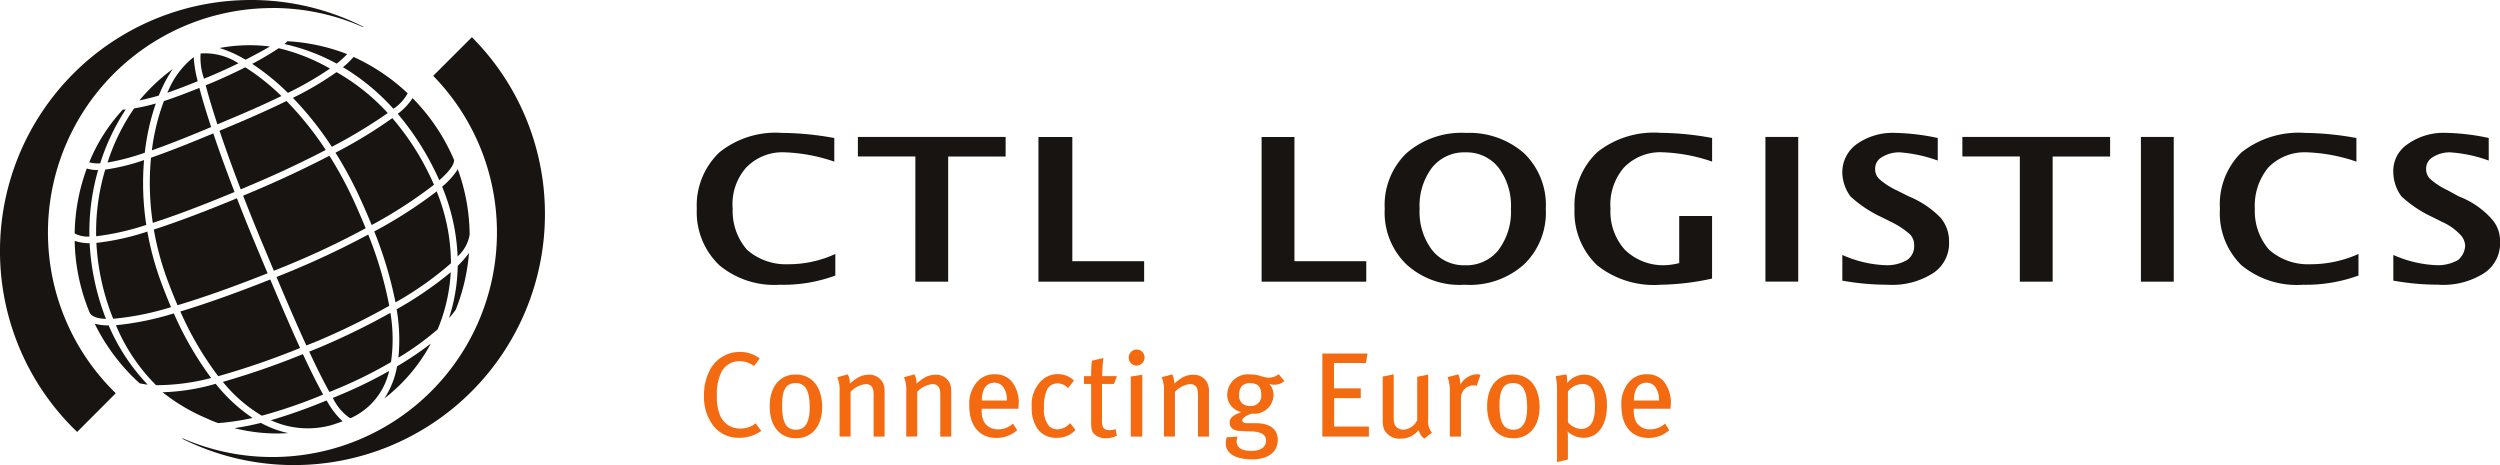 <?xml version="1.0" encoding="utf-8"?>
<svg xmlns="http://www.w3.org/2000/svg" width="188.226" height="35.013" viewBox="0 0 188.226 35.013">
  <g id="Group_200" data-name="Group 200" transform="translate(570.348 -111.091)">
    <path id="Path_224" data-name="Path 224" d="M-514.72,144.051a2.374,2.374,0,0,1-1.942-.934,3.558,3.558,0,0,1-.681-2.234,4.023,4.023,0,0,1,.408-1.86,2.522,2.522,0,0,1,2.251-1.435,2.436,2.436,0,0,1,1.535.491l-.427.572a1.76,1.76,0,0,0-1.108-.364,1.5,1.5,0,0,0-1.388.9,3.724,3.724,0,0,0-.3,1.679,3.585,3.585,0,0,0,.226,1.471,1.592,1.592,0,0,0,1.534,1.016,1.732,1.732,0,0,0,1.154-.389l.426.571a2.841,2.841,0,0,1-1.689.517" fill="#f36a10" fill-rule="evenodd"/>
    <path id="Path_225" data-name="Path 225" d="M-510.427,144.088c-1.217,0-1.971-.926-1.971-2.4s.754-2.4,1.952-2.4c1.344,0,2,1.071,2,2.442,0,1.443-.771,2.36-1.978,2.36m-.019-4.157c-.726,0-1.025.517-1.025,1.661,0,1.388.354,1.851,1.062,1.851.635,0,1.025-.49,1.025-1.679C-509.384,140.357-509.792,139.931-510.446,139.931Z" fill="#f36a10" fill-rule="evenodd"/>
    <path id="Path_226" data-name="Path 226" d="M-504.573,143.961v-3.068c0-.409-.037-.554-.146-.7a.56.56,0,0,0-.463-.182,1.836,1.836,0,0,0-1.126.581v3.368h-.826v-3.387a2.477,2.477,0,0,0-.172-1.079l.789-.218a1.43,1.43,0,0,1,.155.7,4.168,4.168,0,0,1,.59-.445,1.679,1.679,0,0,1,.845-.227,1.138,1.138,0,0,1,1.071.644,1.444,1.444,0,0,1,.109.572v3.441Z" fill="#f36a10" fill-rule="evenodd"/>
    <path id="Path_227" data-name="Path 227" d="M-499.555,143.961v-3.068c0-.409-.036-.554-.145-.7a.561.561,0,0,0-.464-.182,1.839,1.839,0,0,0-1.125.581v3.368h-.826v-3.387a2.461,2.461,0,0,0-.173-1.079l.791-.218a1.452,1.452,0,0,1,.154.7,4.111,4.111,0,0,1,.59-.445,1.681,1.681,0,0,1,.844-.227,1.137,1.137,0,0,1,1.071.644,1.427,1.427,0,0,1,.109.572v3.441Z" fill="#f36a10" fill-rule="evenodd"/>
    <path id="Path_228" data-name="Path 228" d="M-496.435,141.864v.109a1.714,1.714,0,0,0,.191.908,1.189,1.189,0,0,0,1.045.536,1.621,1.621,0,0,0,1.117-.437l.317.5a2.32,2.32,0,0,1-1.571.582c-1.262,0-2.033-.917-2.033-2.406a2.492,2.492,0,0,1,.544-1.761,1.7,1.7,0,0,1,1.372-.626,1.64,1.64,0,0,1,1.234.49,2.547,2.547,0,0,1,.554,1.961v.145Zm1.617-1.643a.816.816,0,0,0-.653-.318c-.636,0-.954.518-.954,1.343h1.888A1.665,1.665,0,0,0-494.818,140.221Z" fill="#f36a10" fill-rule="evenodd"/>
    <path id="Path_229" data-name="Path 229" d="M-490.771,144.051a1.667,1.667,0,0,1-1.462-.68,2.753,2.753,0,0,1-.436-1.643,2.494,2.494,0,0,1,.764-2.006,1.736,1.736,0,0,1,1.18-.463,1.741,1.741,0,0,1,1.234.481l-.436.572a1.105,1.105,0,0,0-.8-.355.874.874,0,0,0-.8.491,3.212,3.212,0,0,0-.218,1.388,1.876,1.876,0,0,0,.363,1.308.884.884,0,0,0,.654.273,1.274,1.274,0,0,0,.944-.473l.408.518a1.793,1.793,0,0,1-1.4.589" fill="#f36a10" fill-rule="evenodd"/>
    <path id="Path_230" data-name="Path 230" d="M-486.478,140h-.9v2.742c0,.563.136.735.59.735a.994.994,0,0,0,.427-.09l.1.508a1.819,1.819,0,0,1-.827.191,1.258,1.258,0,0,1-.771-.227c-.191-.173-.336-.263-.336-.926V140h-.545v-.589h.545a9.738,9.738,0,0,1,.055-1.162l.862-.2c-.036.327-.082.9-.082,1.362h1.108Z" fill="#f36a10" fill-rule="evenodd"/>
    <path id="Path_231" data-name="Path 231" d="M-484.781,138.614a.589.589,0,0,1-.582-.6.6.6,0,0,1,.59-.608.6.6,0,0,1,.6.608.607.607,0,0,1-.608.6m-.428,5.347V139.44l.863-.136v4.657Z" fill="#f36a10" fill-rule="evenodd"/>
    <path id="Path_232" data-name="Path 232" d="M-480.153,143.961v-3.068c0-.409-.036-.554-.145-.7a.561.561,0,0,0-.463-.182,1.839,1.839,0,0,0-1.126.581v3.368h-.826v-3.387a2.477,2.477,0,0,0-.172-1.079l.79-.218a1.441,1.441,0,0,1,.154.7,4.169,4.169,0,0,1,.59-.445,1.681,1.681,0,0,1,.844-.227,1.137,1.137,0,0,1,1.071.644,1.427,1.427,0,0,1,.11.572v3.441Z" fill="#f36a10" fill-rule="evenodd"/>
    <path id="Path_233" data-name="Path 233" d="M-474.4,140.058a1.092,1.092,0,0,1-.39-.073,1.268,1.268,0,0,1,.326.835,1.434,1.434,0,0,1-1.634,1.407c-.281.09-.717.3-.717.5,0,.136.109.227.327.227h.7c1.161,0,1.643.545,1.643,1.253,0,.98-.808,1.47-1.915,1.47-1.271,0-2-.445-2-1.2a1.376,1.376,0,0,1,.081-.463l.817-.045a.879.879,0,0,0-.082.345c0,.472.391.726,1.1.726.744,0,1.116-.3,1.116-.781,0-.435-.354-.69-1.252-.69-.318,0-.681-.026-.853-.045-.4-.046-.636-.272-.636-.608,0-.427.372-.608.89-.8a1.331,1.331,0,0,1-1.071-1.307,1.553,1.553,0,0,1,1.743-1.525,2.206,2.206,0,0,1,.707.1,2.589,2.589,0,0,0,.681.145,1.247,1.247,0,0,0,.745-.263l.427.517a1.124,1.124,0,0,1-.754.273m-1.825-.118c-.535,0-.826.29-.826.871a.751.751,0,0,0,.836.844.754.754,0,0,0,.826-.862C-475.388,140.212-475.652,139.94-476.224,139.94Z" fill="#f36a10" fill-rule="evenodd"/>
    <path id="Path_234" data-name="Path 234" d="M-470.788,143.961v-6.255h3.4l-.118.717h-2.405v1.906h2.015v.736H-469.9v2.142h2.615v.754Z" fill="#f36a10" fill-rule="evenodd"/>
    <path id="Path_235" data-name="Path 235" d="M-463.11,144.115a1.079,1.079,0,0,1-.427-.653,1.668,1.668,0,0,1-1.37.653,1.28,1.28,0,0,1-1.226-.681,1.926,1.926,0,0,1-.109-.762V139.44l.826-.163v3.168c0,.462.046.645.209.8a.835.835,0,0,0,.526.2,1.252,1.252,0,0,0,1.036-.717v-3.268l.825-.163v3.422a1.245,1.245,0,0,0,.282.944Z" fill="#f36a10" fill-rule="evenodd"/>
    <path id="Path_236" data-name="Path 236" d="M-459.171,140.148a.693.693,0,0,0-.237-.045.951.951,0,0,0-.943.926v2.932h-.836V140.62a2.9,2.9,0,0,0-.172-1.134l.808-.209a1.888,1.888,0,0,1,.154.7v.082a1.5,1.5,0,0,1,1.235-.79.839.839,0,0,1,.281.045Z" fill="#f36a10" fill-rule="evenodd"/>
    <path id="Path_237" data-name="Path 237" d="M-456.413,144.088c-1.217,0-1.97-.926-1.97-2.4s.753-2.4,1.952-2.4c1.343,0,2,1.071,2,2.442,0,1.443-.772,2.36-1.979,2.36m-.018-4.157c-.726,0-1.026.517-1.026,1.661,0,1.388.354,1.851,1.062,1.851.636,0,1.026-.49,1.026-1.679C-455.369,140.357-455.778,139.931-456.431,139.931Z" fill="#f36a10" fill-rule="evenodd"/>
    <path id="Path_238" data-name="Path 238" d="M-451.14,144.051a1.751,1.751,0,0,1-1.18-.471,4.38,4.38,0,0,1,.019.508v1.6l-.818.191v-5.347a4.781,4.781,0,0,0-.1-1.116l.808-.136a2.373,2.373,0,0,1,.054.654,1.647,1.647,0,0,1,1.29-.636c.926,0,1.707.753,1.707,2.315,0,1.416-.618,2.441-1.78,2.441m-.073-4.049a1.425,1.425,0,0,0-1.088.564v2.315a1.411,1.411,0,0,0,.97.5c.735,0,1.071-.563,1.071-1.671C-450.26,140.629-450.495,140-451.213,140Z" fill="#f36a10" fill-rule="evenodd"/>
    <path id="Path_239" data-name="Path 239" d="M-447.339,141.864v.109a1.723,1.723,0,0,0,.191.908,1.189,1.189,0,0,0,1.045.536,1.617,1.617,0,0,0,1.116-.437l.318.5a2.322,2.322,0,0,1-1.571.582c-1.262,0-2.033-.917-2.033-2.406a2.492,2.492,0,0,1,.544-1.761,1.7,1.7,0,0,1,1.372-.626,1.64,1.64,0,0,1,1.234.49,2.551,2.551,0,0,1,.554,1.961v.145Zm1.616-1.643a.814.814,0,0,0-.653-.318c-.635,0-.953.518-.953,1.343h1.888A1.659,1.659,0,0,0-445.723,140.221Z" fill="#f36a10" fill-rule="evenodd"/>
    <path id="Path_240" data-name="Path 240" d="M-422.6,122.872h4.326V132.3h2.471v-9.424h4.326V121.4H-422.6Zm-4.017,3.013-.927-.463a5.49,5.49,0,0,1-1.313-.852.994.994,0,0,1-.309-.771.971.971,0,0,1,.464-.849,2.457,2.457,0,0,1,1.391-.388,10.645,10.645,0,0,1,2.857.619v-1.7a16.769,16.769,0,0,0-3.245-.386,4.664,4.664,0,0,0-2.859.85,2.6,2.6,0,0,0-1.081,2.162,3.1,3.1,0,0,0,.619,1.778,9.073,9.073,0,0,0,2.318,1.545l.771.386a6.088,6.088,0,0,1,1.392.926,1.168,1.168,0,0,1,.31.852,1.252,1.252,0,0,1-.543,1.08,3.048,3.048,0,0,1-1.544.387,8.8,8.8,0,0,1-3.323-.774v1.934a19.21,19.21,0,0,0,3.4.307,5.716,5.716,0,0,0,3.4-.849,2.688,2.688,0,0,0,1.236-2.4,2.742,2.742,0,0,0-.62-1.776A7.026,7.026,0,0,0-426.619,125.885Zm17.459,6.411h2.472V121.4h-2.472ZM-514.1,129.9a4.419,4.419,0,0,1-1.083-3.091,4.152,4.152,0,0,1,1.005-3.09,3.79,3.79,0,0,1,2.937-1.159,12.758,12.758,0,0,1,3.707.7v-1.777a22.674,22.674,0,0,0-3.938-.386,6.756,6.756,0,0,0-4.714,1.467,5.516,5.516,0,0,0-1.7,4.249,5.519,5.519,0,0,0,1.7,4.25,6.478,6.478,0,0,0,4.557,1.467,11.265,11.265,0,0,0,4.173-.694v-1.623a8.437,8.437,0,0,1-3.555.773A4.426,4.426,0,0,1-514.1,129.9Zm114.6,0a4.422,4.422,0,0,1-1.08-3.091,4.506,4.506,0,0,1,1-3.09,3.8,3.8,0,0,1,2.939-1.159,12.764,12.764,0,0,1,3.708.7v-1.777a22.572,22.572,0,0,0-3.863-.386,6.973,6.973,0,0,0-4.79,1.467,5.469,5.469,0,0,0-1.622,4.249,5.472,5.472,0,0,0,1.622,4.25,6.56,6.56,0,0,0,4.637,1.467,11.56,11.56,0,0,0,4.171-.694v-1.623a8.786,8.786,0,0,1-3.633.773A4.421,4.421,0,0,1-399.5,129.9Zm-37.929,2.394h2.471V121.4h-2.471Zm54.617-4.789a6.364,6.364,0,0,0-2.4-1.622l-.848-.463a5.511,5.511,0,0,1-1.315-.852,1,1,0,0,1-.307-.771.968.968,0,0,1,.463-.849,2.379,2.379,0,0,1,1.312-.388,10.488,10.488,0,0,1,2.936.619v-1.7a16.778,16.778,0,0,0-3.245-.386,4.659,4.659,0,0,0-2.858.85,2.423,2.423,0,0,0-1.08,2.162,3.1,3.1,0,0,0,.617,1.778,9.1,9.1,0,0,0,2.319,1.545l.771.386a4.1,4.1,0,0,1,1.313.926,1.243,1.243,0,0,1,.388.852,1.473,1.473,0,0,1-.542,1.08,3.056,3.056,0,0,1-1.546.387,8.794,8.794,0,0,1-3.32-.774v1.934a19.2,19.2,0,0,0,3.4.307,5.71,5.71,0,0,0,3.4-.849,2.684,2.684,0,0,0,1.236-2.4A2.449,2.449,0,0,0-382.816,127.507Zm-106.8-6.1h-2.551V132.3h7.958v-1.544h-5.407Zm-16.146,1.468h4.327V132.3h2.471v-9.424h4.326V121.4h-11.124Zm55.656-.31a5.521,5.521,0,0,0-1.7,4.249,5.525,5.525,0,0,0,1.7,4.25,6.861,6.861,0,0,0,4.793,1.467,19.289,19.289,0,0,0,3.863-.464v-4.712h-2.473V130.9a5.188,5.188,0,0,1-1,.156,4.137,4.137,0,0,1-3.091-1.159,4.289,4.289,0,0,1-1.084-3.091,4.265,4.265,0,0,1,1.006-3.09,3.789,3.789,0,0,1,2.937-1.159,12.775,12.775,0,0,1,3.708.7v-1.777a21.833,21.833,0,0,0-3.863-.386A6.851,6.851,0,0,0-450.106,122.562Zm-22.787-1.158h-2.472V132.3h7.879v-1.544h-5.407Zm12.9-.309a6.314,6.314,0,0,0-4.481,1.544,5.425,5.425,0,0,0-1.621,4.172,5.423,5.423,0,0,0,1.621,4.173,5.919,5.919,0,0,0,4.4,1.544,6.1,6.1,0,0,0,4.481-1.544,5.41,5.41,0,0,0,1.624-4.173,5.413,5.413,0,0,0-1.624-4.172A6.236,6.236,0,0,0-459.993,121.1Zm2.474,8.807a3.09,3.09,0,0,1-2.551,1.159,3.039,3.039,0,0,1-2.471-1.159,4.752,4.752,0,0,1-.927-3.091,4.751,4.751,0,0,1,.927-3.09,3.089,3.089,0,0,1,2.548-1.159,3.047,3.047,0,0,1,2.474,1.159,4.762,4.762,0,0,1,.926,3.09A4.763,4.763,0,0,1-457.519,129.9Z" fill="#171412" fill-rule="evenodd"/>
    <path id="Path_241" data-name="Path 241" d="M-553.818,114.706a8.955,8.955,0,0,1,1.956.881c.592-.3,1.386-.728,1.834-.995a12.231,12.231,0,0,0-3.79.114" fill="#171412" fill-rule="evenodd"/>
    <path id="Path_242" data-name="Path 242" d="M-559.854,118.655c.431-.094,1.012-.231,1.462-.371q.116-.288.239-.553a9.891,9.891,0,0,1,.809-1.442,14.092,14.092,0,0,0-2.51,2.366" fill="#171412" fill-rule="evenodd"/>
    <path id="Path_243" data-name="Path 243" d="M-555.212,115.115l-.033.013a4.738,4.738,0,0,0,.258,1.886l.319-.129.131-.054c.718-.3,1.452-.636,2.141-.975a4.631,4.631,0,0,0-2.816-.741" fill="#171412" fill-rule="evenodd"/>
    <path id="Path_244" data-name="Path 244" d="M-558.008,118.7a16.24,16.24,0,0,0-.906,3.71c1.443-.507,3.01-1.145,4.464-1.754-.361-1.092-.663-2.092-.886-2.948-.9.361-1.794.708-2.672.992" fill="#171412" fill-rule="evenodd"/>
    <path id="Path_245" data-name="Path 245" d="M-562.254,123.329a17.363,17.363,0,0,0,2.808-.74,17.206,17.206,0,0,1,.829-3.707,15.021,15.021,0,0,1-1.636.372,15.582,15.582,0,0,0-2,4.075" fill="#171412" fill-rule="evenodd"/>
    <path id="Path_246" data-name="Path 246" d="M-557.691,117.944c-.02.043-.04.086-.06.131.753-.258,1.523-.559,2.29-.869a8.975,8.975,0,0,1-.3-1.815,6.309,6.309,0,0,0-1.926,2.553" fill="#171412" fill-rule="evenodd"/>
    <path id="Path_247" data-name="Path 247" d="M-561.826,135.091a20.922,20.922,0,0,0,4.357-.877c-.27-.627-.514-1.245-.735-1.838a22.025,22.025,0,0,1-1.048-3.85,18.794,18.794,0,0,1-3.839.852,17.74,17.74,0,0,0,.868,4.628c.121.369.253.732.4,1.085" fill="#171412" fill-rule="evenodd"/>
    <path id="Path_248" data-name="Path 248" d="M-562.371,135.1q-.18-.459-.335-.934a18.245,18.245,0,0,1-.893-4.764,3.5,3.5,0,0,1-1.127-.177,14.76,14.76,0,0,0,1.137,5.421c.142.262.532.428,1.218.454" fill="#171412" fill-rule="evenodd"/>
    <path id="Path_249" data-name="Path 249" d="M-550.2,131.665q-.437-1.035-.9-2.146c-.484-1.158-.96-2.338-1.41-3.5-2.46,1.018-4.535,1.8-6.256,2.354a21.625,21.625,0,0,0,1.035,3.827c.224.6.474,1.232.751,1.871,1.823-.545,4.065-1.328,6.779-2.405" fill="#171412" fill-rule="evenodd"/>
    <path id="Path_250" data-name="Path 250" d="M-562.425,123.86a16.315,16.315,0,0,0-.684,5.019,19.357,19.357,0,0,0,3.775-.855,20.753,20.753,0,0,1-.168-4.881,15.266,15.266,0,0,1-2.923.717" fill="#171412" fill-rule="evenodd"/>
    <path id="Path_251" data-name="Path 251" d="M-563.629,123.31a2.341,2.341,0,0,0,.826.076,16.4,16.4,0,0,1,1.921-4.054c-.132.012-.087.008-.217.013a13.1,13.1,0,0,0-2.53,3.965" fill="#171412" fill-rule="evenodd"/>
    <path id="Path_252" data-name="Path 252" d="M-564.727,128.669a2.142,2.142,0,0,0,1.106.233h.006a16.737,16.737,0,0,1,.656-5.008,2.751,2.751,0,0,1-.855-.116,14.776,14.776,0,0,0-.913,4.891" fill="#171412" fill-rule="evenodd"/>
    <path id="Path_253" data-name="Path 253" d="M-558.844,127.87c2.169-.7,4.474-1.623,6.154-2.324-.592-1.54-1.136-3.039-1.6-4.411-1.723.718-3.306,1.351-4.688,1.83a20.149,20.149,0,0,0,.133,4.905" fill="#171412" fill-rule="evenodd"/>
    <path id="Path_254" data-name="Path 254" d="M-549.726,131.477q.543-.218,1.11-.45a61.675,61.675,0,0,0,5.8-2.752q-.4-.978-.868-2.01a29.115,29.115,0,0,0-1.863-3.447c-1.827.948-3.769,1.85-5.426,2.555q-.546.232-1.07.451.641,1.647,1.411,3.5c.294.7.6,1.425.9,2.153" fill="#171412" fill-rule="evenodd"/>
    <path id="Path_255" data-name="Path 255" d="M-551.169,124.9c1.9-.807,3.726-1.675,5.346-2.52a24.4,24.4,0,0,0-2.955-3.685c-1.22.6-2.646,1.238-4.294,1.925l-.746.314c.432,1.289.963,2.768,1.595,4.413l1.054-.447" fill="#171412" fill-rule="evenodd"/>
    <path id="Path_256" data-name="Path 256" d="M-546.405,136.749a52.154,52.154,0,0,0,5.364-2.636,28.893,28.893,0,0,0-1.583-5.362,64.156,64.156,0,0,1-5.8,2.746c-.364.15-.734.3-1.106.449.749,1.773,1.518,3.564,2.248,5.156q.438-.174.876-.353" fill="#171412" fill-rule="evenodd"/>
    <path id="Path_257" data-name="Path 257" d="M-549.158,118.324a16.8,16.8,0,0,0-2.72-2.163c-1.021.51-2,.945-2.466,1.14l-.132.055-.385.156c.212.806.505,1.792.883,2.942.241-.1.478-.2.71-.3,1.267-.528,2.72-1.156,4.11-1.832" fill="#171412" fill-rule="evenodd"/>
    <path id="Path_258" data-name="Path 258" d="M-550.635,142.389a37.307,37.307,0,0,0,4.619-1.592c-.459-.817-.967-1.84-1.526-3.044a59.7,59.7,0,0,1-6.028,2.09,11.072,11.072,0,0,0,2.935,2.546" fill="#171412" fill-rule="evenodd"/>
    <path id="Path_259" data-name="Path 259" d="M-547.754,137.291c-.677-1.481-1.425-3.213-2.246-5.157-2.273.9-4.638,1.767-6.769,2.408a24.116,24.116,0,0,0,2.851,4.872,58.232,58.232,0,0,0,6.164-2.123" fill="#171412" fill-rule="evenodd"/>
    <path id="Path_260" data-name="Path 260" d="M-545.01,116.522a24.232,24.232,0,0,1-3.286,1.937,24.735,24.735,0,0,1,2.929,3.686,37.425,37.425,0,0,0,4.213-2.544,15.834,15.834,0,0,0-3.856-3.079" fill="#171412" fill-rule="evenodd"/>
    <path id="Path_261" data-name="Path 261" d="M-551.36,115.9a17.576,17.576,0,0,1,2.69,2.185,25.416,25.416,0,0,0,3.166-1.83,14.505,14.505,0,0,0-3.86-1.534c-.509.34-1.329.834-2,1.179" fill="#171412" fill-rule="evenodd"/>
    <path id="Path_262" data-name="Path 262" d="M-548.72,114.2a1.165,1.165,0,0,1-.215.205A15.074,15.074,0,0,1-545,115.88a6.865,6.865,0,0,0,.788-.714,14.527,14.527,0,0,0-4.5-.97" fill="#171412" fill-rule="evenodd"/>
    <path id="Path_263" data-name="Path 263" d="M-544.776,140.286a33.139,33.139,0,0,0,3.866-1.931,12.01,12.01,0,0,0-.044-3.712,53.466,53.466,0,0,1-5.257,2.574l-.856.347c.542,1.168,1.059,2.211,1.524,3.04l.767-.318" fill="#171412" fill-rule="evenodd"/>
    <path id="Path_264" data-name="Path 264" d="M-540.812,119.985a34.992,34.992,0,0,1-4.277,2.6,29.856,29.856,0,0,1,1.87,3.474q.464,1.012.854,1.976A34.1,34.1,0,0,0-537.673,125c-.141-.325-.3-.656-.464-.988a19.471,19.471,0,0,0-2.675-4.03" fill="#171412" fill-rule="evenodd"/>
    <path id="Path_265" data-name="Path 265" d="M-536.394,130.9a14.526,14.526,0,0,0-1.077-5.4,33.931,33.931,0,0,1-4.7,3.016,30.054,30.054,0,0,1,1.6,5.34,24.746,24.746,0,0,0,4.184-2.952" fill="#171412" fill-rule="evenodd"/>
    <path id="Path_266" data-name="Path 266" d="M-537.733,116.8a16.848,16.848,0,0,1,4.8,11.8,16.9,16.9,0,0,1-16.9,16.9,16.824,16.824,0,0,1-6.743-1.4l-.069.013a18.789,18.789,0,0,0,8.434,1.994,18.893,18.893,0,0,0,18.892-18.891,18.831,18.831,0,0,0-5.5-13.325Z" fill="#171412" fill-rule="evenodd"/>
    <path id="Path_267" data-name="Path 267" d="M-553.922,142.945a17.567,17.567,0,0,0,2.589-.388,12.252,12.252,0,0,1-2.775-2.571,15.9,15.9,0,0,1-4,.638,14.251,14.251,0,0,0,3.312,1.964q.429.2.87.357" fill="#171412" fill-rule="evenodd"/>
    <path id="Path_268" data-name="Path 268" d="M-537.912,136.964a25.652,25.652,0,0,1-2.54,1.708,6.488,6.488,0,0,1-.954,2.415,12.907,12.907,0,0,0,3.494-4.123" fill="#171412" fill-rule="evenodd"/>
    <path id="Path_269" data-name="Path 269" d="M-537.172,135.314a12.856,12.856,0,0,0,.76-3.726,27.46,27.46,0,0,1-4.074,2.789,13.423,13.423,0,0,1,.134,3.645,21.292,21.292,0,0,0,2.955-2.135c.08-.189.154-.38.225-.573" fill="#171412" fill-rule="evenodd"/>
    <path id="Path_270" data-name="Path 270" d="M-535.036,130.138a7.245,7.245,0,0,1-.85.969,13.4,13.4,0,0,1-.655,3.936,6.573,6.573,0,0,0,.511-.643,14.831,14.831,0,0,0,.994-4.262" fill="#171412" fill-rule="evenodd"/>
    <path id="Path_271" data-name="Path 271" d="M-544.037,142.549a.183.183,0,0,0,.113.013l.025-.011a5.117,5.117,0,0,0,2.849-3.532,33.223,33.223,0,0,1-3.531,1.736l-.705.293a3.794,3.794,0,0,0,1.249,1.5" fill="#171412" fill-rule="evenodd"/>
    <path id="Path_272" data-name="Path 272" d="M-545.4,143.1c.282-.087.563-.182.844-.287a6.306,6.306,0,0,1-1.2-1.574,40.926,40.926,0,0,1-4.2,1.493c.082.037.164.072.247.106a6.663,6.663,0,0,0,4.313.262" fill="#171412" fill-rule="evenodd"/>
    <path id="Path_273" data-name="Path 273" d="M-557.261,134.687a22.224,22.224,0,0,1-4.357.891,13.919,13.919,0,0,0,3.022,4.515,16.586,16.586,0,0,0,4.146-.542,25.15,25.15,0,0,1-2.811-4.864" fill="#171412" fill-rule="evenodd"/>
    <path id="Path_274" data-name="Path 274" d="M-548.645,143.7a7.407,7.407,0,0,1-1.263-.39,8.539,8.539,0,0,1-.8-.379,20.1,20.1,0,0,1-1.995.394,13,13,0,0,0,4.055.375" fill="#171412" fill-rule="evenodd"/>
    <path id="Path_275" data-name="Path 275" d="M-535.88,123.835a5.826,5.826,0,0,1-1.18,1.313,15.263,15.263,0,0,1,1.166,5.249,2.843,2.843,0,0,0,.907-1.644,14.8,14.8,0,0,0-.893-4.918" fill="#171412" fill-rule="evenodd"/>
    <path id="Path_276" data-name="Path 276" d="M-549.834,111.693A16.833,16.833,0,0,1-543,113.139l.013-.034a18.776,18.776,0,0,0-8.47-2.014,18.893,18.893,0,0,0-18.892,18.892,18.84,18.84,0,0,0,5.809,13.628l2.908-2.913a16.849,16.849,0,0,1-5.105-12.1,16.9,16.9,0,0,1,16.9-16.9" fill="#171412" fill-rule="evenodd"/>
    <path id="Path_277" data-name="Path 277" d="M-563.215,135.466a14.978,14.978,0,0,0,3.379,4.484,5.93,5.93,0,0,0,.606.1,14.986,14.986,0,0,1-2.936-4.459,3.87,3.87,0,0,1-1.049-.129" fill="#171412" fill-rule="evenodd"/>
    <path id="Path_278" data-name="Path 278" d="M-540.4,119.661a20.647,20.647,0,0,1,2.712,4.124q.223.442.415.877c.725-.636,1.128-1.167,1.112-1.528a14.945,14.945,0,0,0-3.124-4.654,4.668,4.668,0,0,1-1.115,1.181" fill="#171412" fill-rule="evenodd"/>
    <path id="Path_279" data-name="Path 279" d="M-544.529,116.15a16.387,16.387,0,0,1,3.8,3.131,3.226,3.226,0,0,0,1.074-1.165,14.932,14.932,0,0,0-4.07-2.737,6.462,6.462,0,0,1-.8.771" fill="#171412" fill-rule="evenodd"/>
  </g>
</svg>
